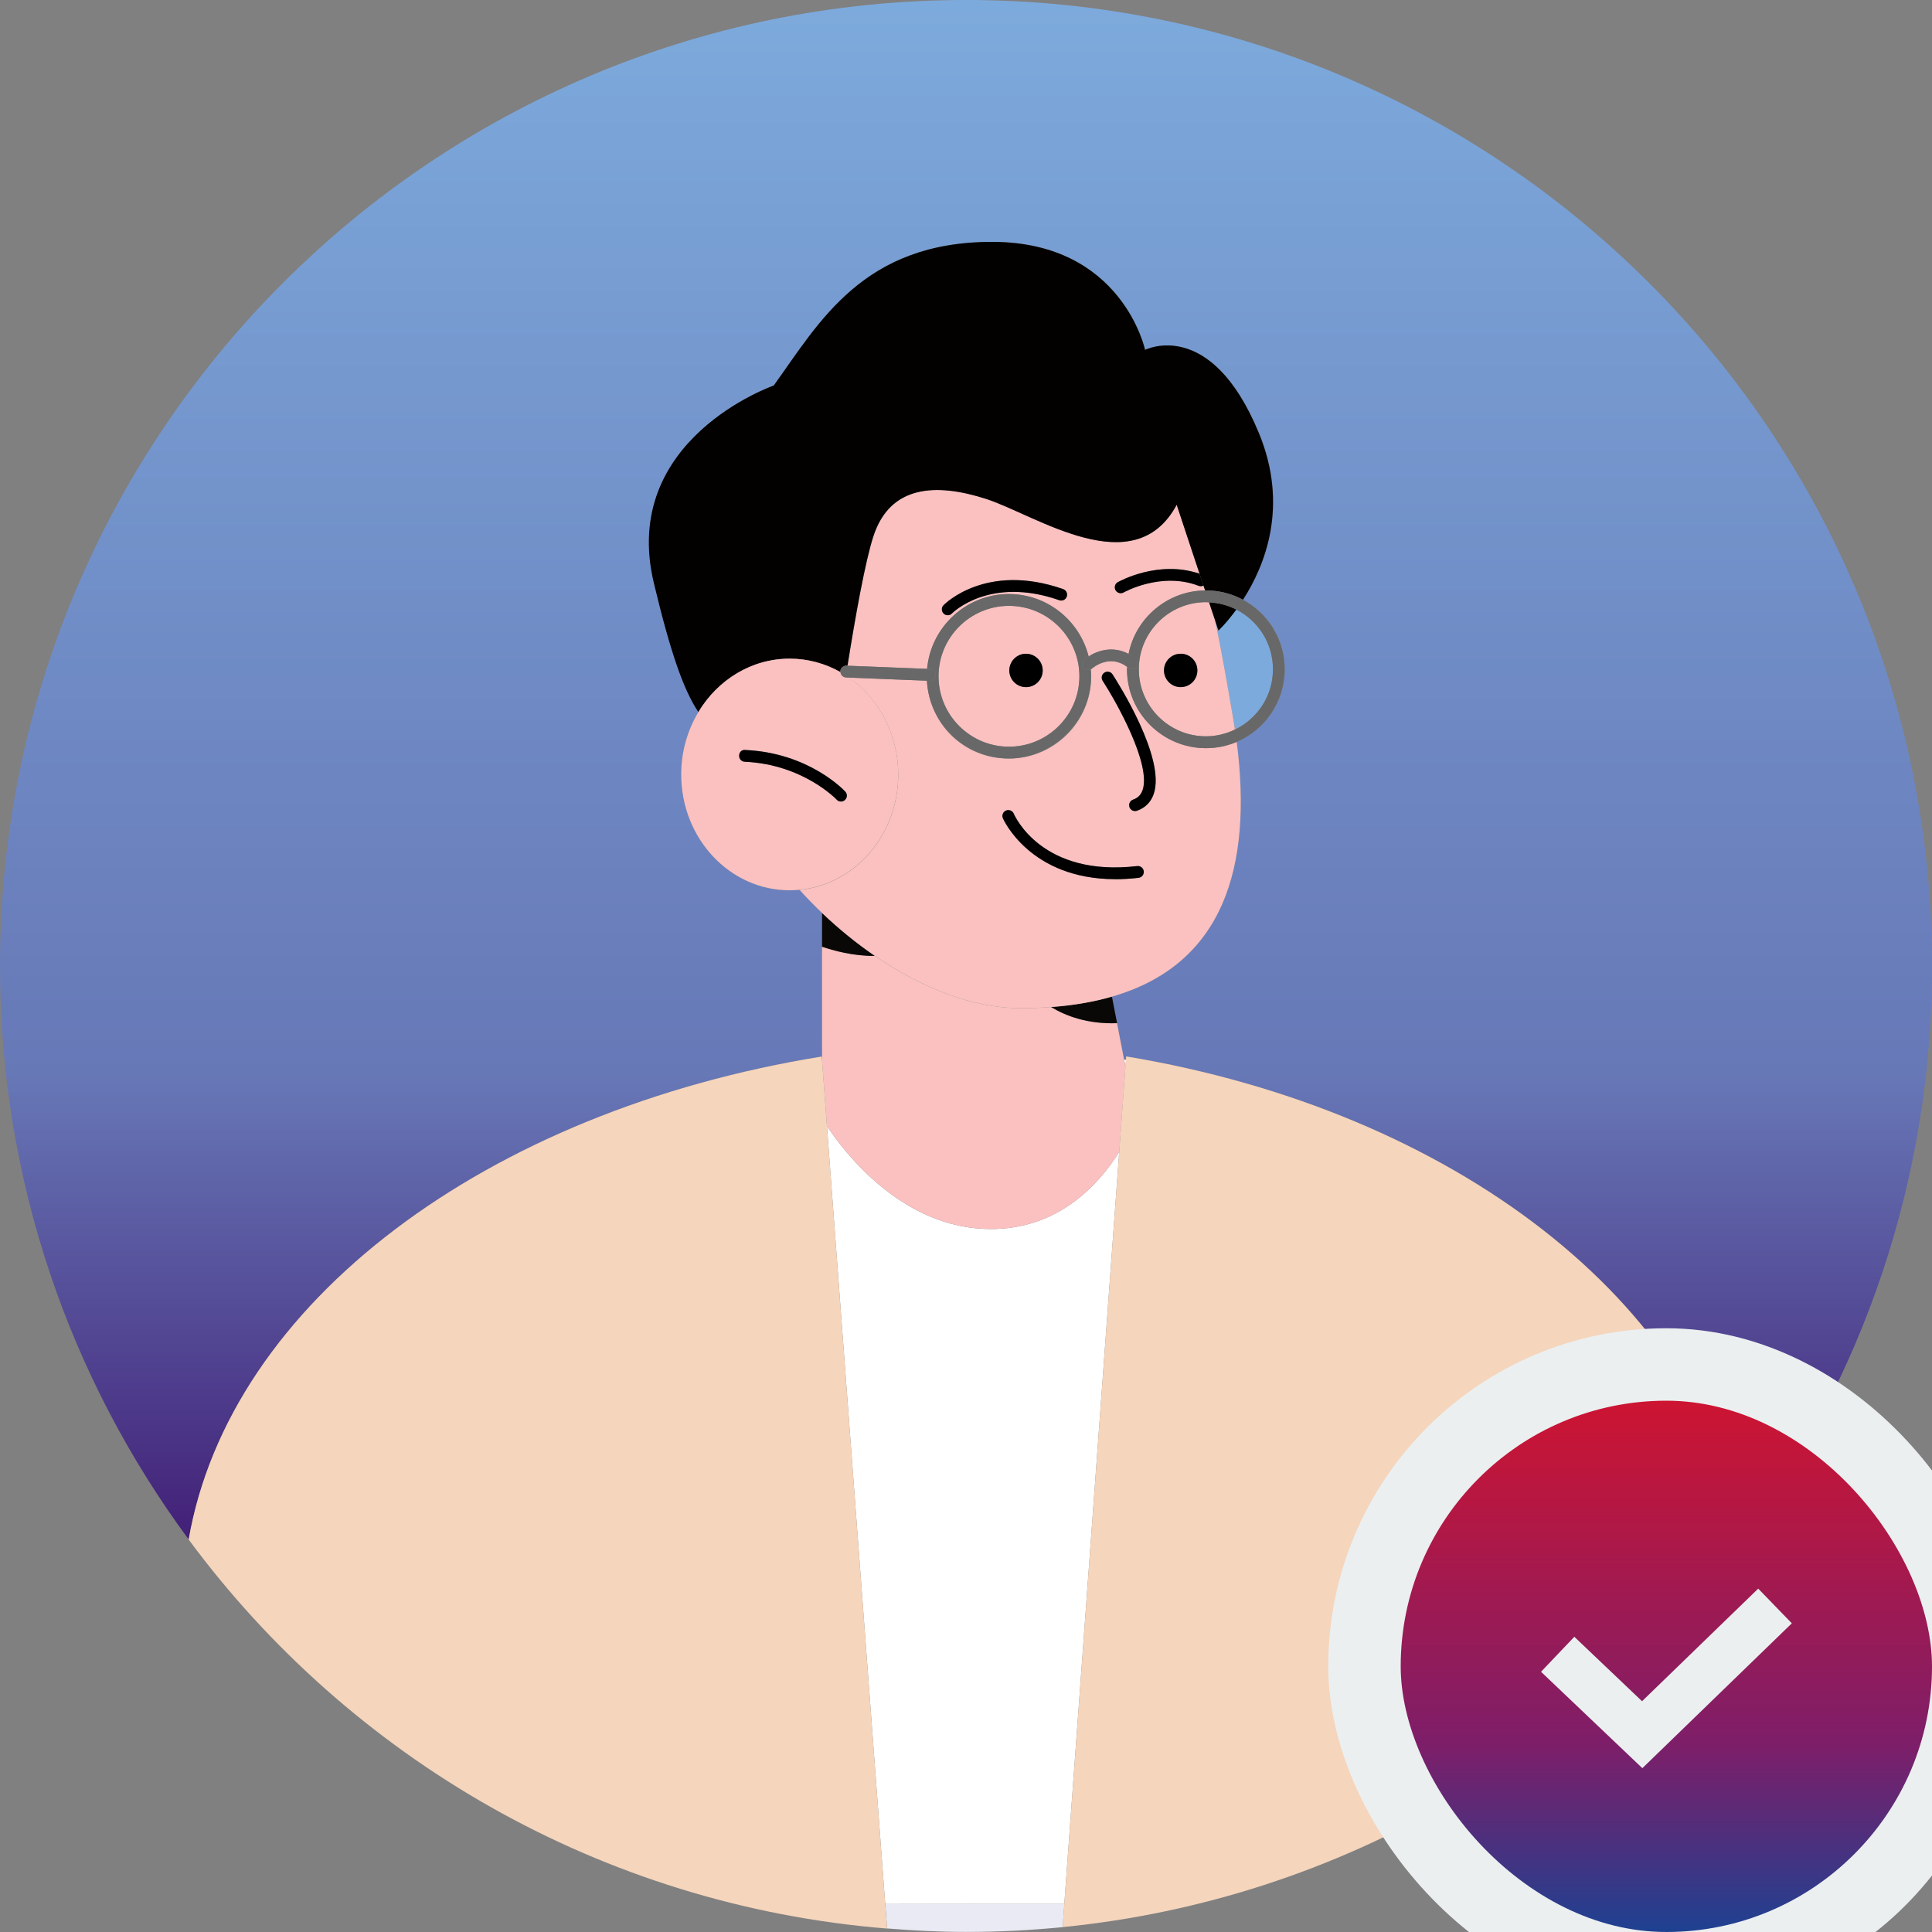 <svg width="80" height="80" viewBox="0 0 80 80" fill="none" xmlns="http://www.w3.org/2000/svg">
<rect x="0" y="0" width="80" height="80" fill="#808080" stroke="none"/>
<g clip-path="url(#clip0_156_6992)">
<path d="M34.028 43.747L34.041 43.904V37.801C33.72 37.493 33.41 37.175 33.108 36.844C32.974 36.858 32.838 36.865 32.701 36.865C30.218 36.865 28.208 34.719 28.208 32.07C28.208 31.117 28.474 30.229 28.923 29.48C28.313 28.573 27.769 27.02 27.081 24.143C25.652 18.182 32.044 15.962 32.044 15.962C33.928 13.342 35.746 10 41.111 10.013C46.477 10.026 47.42 14.485 47.42 14.485C47.42 14.485 50.129 13.103 52.123 17.906C53.389 20.946 52.383 23.424 51.474 24.832C52.501 25.384 53.203 26.466 53.203 27.712C53.203 29.062 52.38 30.221 51.211 30.72C51.876 35.907 50.662 39.932 46.046 41.266L46.258 42.367L46.55 43.876C46.577 43.878 46.603 43.883 46.629 43.886L46.639 43.747C60.173 45.993 70.528 53.936 72.194 63.739C77.099 57.099 80.003 48.889 80.003 40C80 17.909 62.091 0 40 0C17.909 0 0 17.909 0 40C0 48.891 2.906 57.105 7.814 63.747C9.517 53.941 20.142 45.996 34.028 43.747Z" fill="url(#paint0_linear_156_6992)"/>
<path d="M50.45 26.109L50.316 25.701C50.59 26.965 50.805 28.266 51.031 29.551C51.071 29.771 51.105 29.992 51.139 30.213C52.069 29.764 52.713 28.812 52.713 27.714C52.713 26.616 52.093 25.701 51.194 25.242C50.784 25.801 50.453 26.111 50.453 26.111L50.45 26.109Z" fill="#7DAADC"/>
<path d="M44.074 78.826C43.199 78.826 42.297 78.826 41.367 78.826C39.709 78.826 38.146 78.826 36.656 78.82L36.735 79.853C37.812 79.94 38.9 79.997 40.001 79.997C41.352 79.997 42.686 79.929 44.002 79.798L44.074 78.826Z" fill="#EAEAF4"/>
<path d="M41.032 50.893C37.343 50.893 34.925 47.662 34.242 46.624L36.654 78.823C38.141 78.828 39.707 78.828 41.365 78.828C42.295 78.828 43.197 78.828 44.071 78.828L46.344 47.698C45.509 49.036 43.843 50.893 41.029 50.893H41.032Z" fill="white"/>
<path d="M46.626 43.886C46.599 43.883 46.573 43.881 46.547 43.876L46.605 44.172L46.626 43.886Z" fill="white"/>
<path d="M41.031 50.893C43.845 50.893 45.508 49.036 46.346 47.698L46.603 44.175L46.546 43.878L46.254 42.37C45.03 42.414 44.131 42.07 43.522 41.7C43.114 41.729 42.694 41.747 42.25 41.747C40.308 41.747 38.19 40.925 36.23 39.582C35.337 39.593 34.499 39.359 34.039 39.201V37.801V43.904L34.241 46.621C34.922 47.659 37.342 50.891 41.031 50.891V50.893Z" fill="#FAC1C0"/>
<path d="M43.523 41.697C44.133 42.068 45.032 42.409 46.256 42.367L46.043 41.266C45.294 41.482 44.456 41.629 43.523 41.697Z" fill="#090806"/>
<path d="M34.039 39.201C34.499 39.359 35.337 39.593 36.23 39.582C35.468 39.062 34.733 38.463 34.039 37.803V39.204V39.201Z" fill="#090806"/>
<path d="M50.317 25.701L50.065 24.942C50.02 24.942 49.978 24.934 49.933 24.934C48.402 24.934 47.156 26.18 47.156 27.712C47.156 29.243 48.402 30.489 49.933 30.489C50.364 30.489 50.772 30.386 51.137 30.21C51.105 29.992 51.069 29.771 51.029 29.548C50.806 28.263 50.588 26.963 50.314 25.699L50.317 25.701ZM48.888 28.453C48.507 28.453 48.197 28.145 48.197 27.761C48.197 27.378 48.507 27.07 48.888 27.07C49.269 27.07 49.579 27.381 49.579 27.761C49.579 28.142 49.271 28.453 48.888 28.453Z" fill="#FAC1C0"/>
<path d="M41.779 24.601C43.371 24.601 44.709 25.702 45.079 27.183C45.455 26.939 46.088 26.737 46.734 27.081C47.029 25.594 48.337 24.467 49.906 24.451L49.837 24.249C49.78 24.278 49.709 24.285 49.641 24.259C48.088 23.657 46.543 24.522 46.53 24.532C46.49 24.553 46.451 24.564 46.409 24.564C46.325 24.564 46.243 24.519 46.196 24.441C46.13 24.322 46.17 24.175 46.288 24.107C46.356 24.067 47.962 23.174 49.675 23.755L48.729 20.901C46.966 24.186 42.898 21.327 40.839 20.66C38.779 19.995 36.861 20.071 36.167 22.212C35.831 23.248 35.426 25.505 35.098 27.564L38.392 27.696C38.547 25.962 40.008 24.598 41.782 24.598L41.779 24.601ZM39.07 25.061C39.141 24.987 40.857 23.284 44.023 24.393C44.149 24.438 44.218 24.577 44.173 24.703C44.128 24.832 43.989 24.898 43.863 24.853C41.004 23.855 39.483 25.339 39.417 25.402C39.37 25.449 39.307 25.476 39.244 25.476C39.181 25.476 39.12 25.452 39.073 25.405C38.978 25.31 38.976 25.155 39.07 25.061Z" fill="#FAC1C0"/>
<path d="M41.78 25.087C40.172 25.087 38.863 26.395 38.863 28.003C38.863 29.611 40.172 30.92 41.78 30.92C43.388 30.92 44.696 29.611 44.696 28.003C44.696 26.395 43.388 25.087 41.78 25.087ZM42.486 28.455C42.105 28.455 41.795 28.145 41.795 27.764C41.795 27.383 42.103 27.073 42.486 27.073C42.87 27.073 43.178 27.383 43.178 27.764C43.178 28.145 42.867 28.455 42.486 28.455Z" fill="#FAC1C0"/>
<path d="M36.233 39.582C38.194 40.925 40.311 41.747 42.253 41.747C42.697 41.747 43.117 41.729 43.525 41.7C44.457 41.632 45.295 41.485 46.044 41.269C50.661 39.934 51.874 35.909 51.21 30.723C50.818 30.888 50.387 30.98 49.938 30.98C48.138 30.98 46.672 29.514 46.672 27.714C46.672 27.683 46.675 27.651 46.677 27.62C45.939 27.063 45.253 27.656 45.222 27.683C45.206 27.696 45.188 27.704 45.169 27.714C45.177 27.809 45.185 27.906 45.185 28.006C45.185 29.882 43.658 31.411 41.78 31.411C39.901 31.411 38.48 29.979 38.385 28.187L35.154 28.058C36.38 28.915 37.195 30.392 37.195 32.076C37.195 34.577 35.401 36.629 33.109 36.85C33.409 37.181 33.722 37.499 34.042 37.806C34.736 38.468 35.471 39.065 36.233 39.585V39.582ZM45.729 27.853C45.842 27.78 45.992 27.811 46.065 27.924C46.294 28.276 48.278 31.398 47.77 32.877C47.655 33.213 47.416 33.453 47.077 33.571C47.05 33.581 47.024 33.584 46.998 33.584C46.898 33.584 46.803 33.521 46.767 33.421C46.722 33.292 46.79 33.156 46.916 33.111C47.116 33.043 47.24 32.916 47.308 32.719C47.673 31.655 46.239 29.088 45.655 28.19C45.582 28.077 45.613 27.924 45.726 27.851L45.729 27.853ZM41.659 33.566C41.782 33.513 41.924 33.571 41.98 33.694C42.027 33.802 43.151 36.324 47.093 35.864C47.224 35.849 47.347 35.943 47.363 36.08C47.379 36.214 47.282 36.335 47.148 36.351C46.809 36.39 46.486 36.408 46.184 36.408C42.634 36.408 41.541 33.912 41.53 33.886C41.478 33.763 41.535 33.621 41.659 33.568V33.566Z" fill="#FAC1C0"/>
<path d="M47.311 32.719C47.242 32.916 47.119 33.04 46.919 33.111C46.793 33.156 46.725 33.295 46.77 33.421C46.804 33.521 46.898 33.584 47.001 33.584C47.027 33.584 47.056 33.579 47.08 33.571C47.419 33.453 47.658 33.213 47.773 32.877C48.28 31.398 46.294 28.274 46.068 27.924C45.995 27.811 45.842 27.78 45.732 27.853C45.619 27.927 45.587 28.077 45.661 28.192C46.244 29.091 47.679 31.658 47.313 32.722L47.311 32.719Z" fill="#010000"/>
<path d="M46.18 36.406C46.483 36.406 46.806 36.387 47.145 36.348C47.279 36.332 47.373 36.211 47.36 36.077C47.344 35.943 47.221 35.846 47.09 35.862C43.148 36.322 42.021 33.799 41.977 33.692C41.924 33.568 41.779 33.51 41.656 33.563C41.532 33.615 41.475 33.757 41.527 33.881C41.538 33.907 42.633 36.403 46.18 36.403V36.406Z" fill="#010000"/>
<path d="M39.243 25.476C39.306 25.476 39.369 25.452 39.416 25.402C39.48 25.339 41.003 23.852 43.862 24.853C43.991 24.898 44.127 24.832 44.172 24.703C44.217 24.577 44.148 24.438 44.022 24.393C40.856 23.287 39.141 24.989 39.07 25.06C38.975 25.155 38.978 25.31 39.072 25.405C39.12 25.452 39.183 25.476 39.243 25.476Z" fill="#010000"/>
<path d="M46.283 24.107C46.168 24.172 46.126 24.322 46.191 24.44C46.236 24.519 46.32 24.564 46.404 24.564C46.446 24.564 46.488 24.553 46.525 24.532C46.541 24.524 48.086 23.657 49.636 24.259C49.702 24.285 49.772 24.277 49.833 24.248L49.67 23.757C47.957 23.177 46.352 24.07 46.283 24.109V24.107Z" fill="#010000"/>
<path d="M42.484 27.07C42.103 27.07 41.793 27.38 41.793 27.761C41.793 28.142 42.1 28.452 42.484 28.452C42.868 28.452 43.175 28.142 43.175 27.761C43.175 27.38 42.865 27.07 42.484 27.07Z" fill="#010000"/>
<path d="M48.89 27.07C48.509 27.07 48.199 27.38 48.199 27.761C48.199 28.142 48.509 28.452 48.89 28.452C49.271 28.452 49.581 28.145 49.581 27.761C49.581 27.378 49.274 27.07 48.89 27.07Z" fill="#010000"/>
<path d="M50.066 24.942L50.319 25.701L50.453 26.109C50.453 26.109 50.784 25.801 51.194 25.239C50.852 25.066 50.471 24.96 50.066 24.942Z" fill="#020100"/>
<path d="M32.698 27.275C33.458 27.275 34.175 27.478 34.8 27.832C34.8 27.819 34.792 27.809 34.795 27.796C34.8 27.662 34.924 27.556 35.047 27.562H35.092C35.42 25.504 35.825 23.247 36.161 22.212C36.855 20.071 38.773 19.995 40.833 20.659C42.893 21.324 46.96 24.185 48.723 20.901L49.669 23.755L49.832 24.246L49.9 24.448C49.9 24.448 49.921 24.448 49.932 24.448C50.486 24.448 51.011 24.587 51.469 24.834C52.378 23.426 53.384 20.951 52.118 17.909C50.121 13.105 47.414 14.488 47.414 14.488C47.414 14.488 46.471 10.029 41.106 10.016C35.743 10.002 33.923 13.345 32.039 15.964C32.039 15.964 25.646 18.184 27.076 24.146C27.764 27.023 28.308 28.576 28.917 29.482C29.716 28.155 31.109 27.275 32.696 27.275H32.698Z" fill="#020100"/>
<path d="M37.193 32.07C37.193 30.389 36.381 28.91 35.151 28.053L35.031 28.048C34.91 28.043 34.815 27.948 34.802 27.83C34.174 27.475 33.459 27.273 32.7 27.273C31.113 27.273 29.72 28.153 28.922 29.48C28.472 30.226 28.207 31.114 28.207 32.07C28.207 34.719 30.22 36.865 32.7 36.865C32.837 36.865 32.973 36.855 33.107 36.844C35.398 36.624 37.193 34.572 37.193 32.07ZM34.988 33.124C34.941 33.166 34.883 33.19 34.823 33.19C34.757 33.19 34.691 33.163 34.644 33.111C34.631 33.095 33.254 31.65 30.837 31.542C30.703 31.537 30.598 31.421 30.606 31.287C30.611 31.153 30.703 31.04 30.861 31.054C33.486 31.169 34.941 32.712 35.002 32.777C35.093 32.877 35.086 33.029 34.988 33.121V33.124Z" fill="#FAC1C0"/>
<path d="M30.86 31.053C30.703 31.04 30.611 31.153 30.606 31.287C30.6 31.421 30.703 31.537 30.837 31.542C33.254 31.65 34.628 33.095 34.644 33.111C34.691 33.163 34.757 33.19 34.823 33.19C34.883 33.19 34.941 33.169 34.988 33.124C35.088 33.032 35.093 32.88 35.001 32.78C34.941 32.714 33.483 31.172 30.86 31.056V31.053Z" fill="#010000"/>
<path d="M44.874 27.662C44.785 27.562 44.792 27.407 44.892 27.317C44.942 27.273 45.005 27.225 45.076 27.181C44.706 25.701 43.368 24.598 41.776 24.598C40.003 24.598 38.544 25.962 38.387 27.696L38.51 27.701C38.644 27.706 38.749 27.819 38.744 27.953C38.739 28.084 38.631 28.187 38.5 28.187C38.497 28.187 38.495 28.187 38.489 28.187L38.379 28.182C38.474 29.974 39.958 31.406 41.773 31.406C43.589 31.406 45.179 29.879 45.179 28C45.179 27.903 45.171 27.806 45.163 27.709C45.129 27.727 45.089 27.74 45.053 27.74C44.987 27.74 44.919 27.714 44.871 27.659L44.874 27.662ZM41.779 30.919C40.171 30.919 38.862 29.611 38.862 28.003C38.862 26.395 40.171 25.087 41.779 25.087C43.387 25.087 44.695 26.395 44.695 28.003C44.695 29.611 43.387 30.919 41.779 30.919Z" fill="#686868"/>
<path d="M49.933 24.448C49.933 24.448 49.912 24.448 49.901 24.448C48.333 24.464 47.024 25.591 46.73 27.078C46.832 27.134 46.935 27.199 47.037 27.283C47.14 27.37 47.155 27.522 47.069 27.627C46.982 27.733 46.83 27.746 46.724 27.659C46.706 27.643 46.688 27.633 46.669 27.62C46.669 27.651 46.664 27.683 46.664 27.714C46.664 29.514 48.13 30.98 49.93 30.98C50.382 30.98 50.81 30.888 51.202 30.723C52.371 30.226 53.193 29.065 53.193 27.714C53.193 26.469 52.492 25.386 51.464 24.834C51.005 24.587 50.482 24.448 49.927 24.448H49.933ZM52.71 27.712C52.71 28.812 52.066 29.761 51.136 30.21C50.771 30.386 50.364 30.489 49.933 30.489C48.401 30.489 47.155 29.243 47.155 27.712C47.155 26.18 48.401 24.934 49.933 24.934C49.977 24.934 50.019 24.94 50.064 24.942C50.469 24.961 50.85 25.066 51.191 25.239C52.092 25.699 52.71 26.634 52.71 27.712Z" fill="#686868"/>
<path d="M47.072 27.625C47.159 27.522 47.143 27.367 47.041 27.281C46.938 27.197 46.836 27.131 46.733 27.076C46.087 26.732 45.454 26.934 45.078 27.178C45.007 27.223 44.944 27.27 44.894 27.315C44.794 27.404 44.784 27.559 44.876 27.659C44.923 27.714 44.991 27.74 45.057 27.74C45.096 27.74 45.133 27.727 45.167 27.709C45.186 27.698 45.204 27.691 45.22 27.677C45.249 27.651 45.937 27.057 46.675 27.614C46.694 27.627 46.712 27.638 46.731 27.654C46.836 27.738 46.988 27.725 47.075 27.622L47.072 27.625Z" fill="#686868"/>
<path d="M38.502 28.19C38.633 28.19 38.741 28.087 38.746 27.956C38.751 27.822 38.646 27.709 38.512 27.704L38.389 27.698L35.094 27.567H35.049C34.923 27.559 34.802 27.664 34.797 27.798C34.797 27.811 34.802 27.822 34.802 27.835C34.815 27.953 34.91 28.048 35.031 28.053L35.152 28.058L38.383 28.187L38.494 28.192C38.494 28.192 38.499 28.192 38.504 28.192L38.502 28.19Z" fill="#686868"/>
<path d="M46.633 43.747L46.622 43.886L46.601 44.172L46.344 47.696L44.071 78.826L44 79.798C55.55 78.65 65.65 72.591 72.19 63.736C70.524 53.936 60.169 45.991 46.635 43.744L46.633 43.747Z" fill="#F5D5BC"/>
<path d="M34.242 46.624L34.039 43.907L34.026 43.749C20.14 45.996 9.515 53.944 7.812 63.749C14.489 72.785 24.88 78.899 36.733 79.858L36.654 78.826L34.242 46.626V46.624Z" fill="#F5D5BC"/>
<rect x="56.5" y="56.5" width="25" height="25" rx="12.5" fill="url(#paint1_linear_156_6992)" stroke="#EBEFF0" stroke-width="3"/>
<path d="M64.5 68.5L68 71.83L73.5 66.5" stroke="#EBEFF0" stroke-width="2"/>
</g>
<defs>
<linearGradient id="paint0_linear_156_6992" x1="40.001" y1="63.747" x2="40.001" y2="0" gradientUnits="userSpaceOnUse">
<stop stop-color="#422077"/>
<stop offset="0.303" stop-color="#6778B7"/>
<stop offset="1" stop-color="#7DAADC"/>
</linearGradient>
<linearGradient id="paint1_linear_156_6992" x1="69" y1="58" x2="69" y2="80" gradientUnits="userSpaceOnUse">
<stop stop-color="#CD1432"/>
<stop offset="0.65" stop-color="#7D1E69"/>
<stop offset="1" stop-color="#1E4191"/>
</linearGradient>
<clipPath id="clip0_156_6992">
<rect width="80" height="80" fill="white"/>
</clipPath>
</defs>
</svg>
